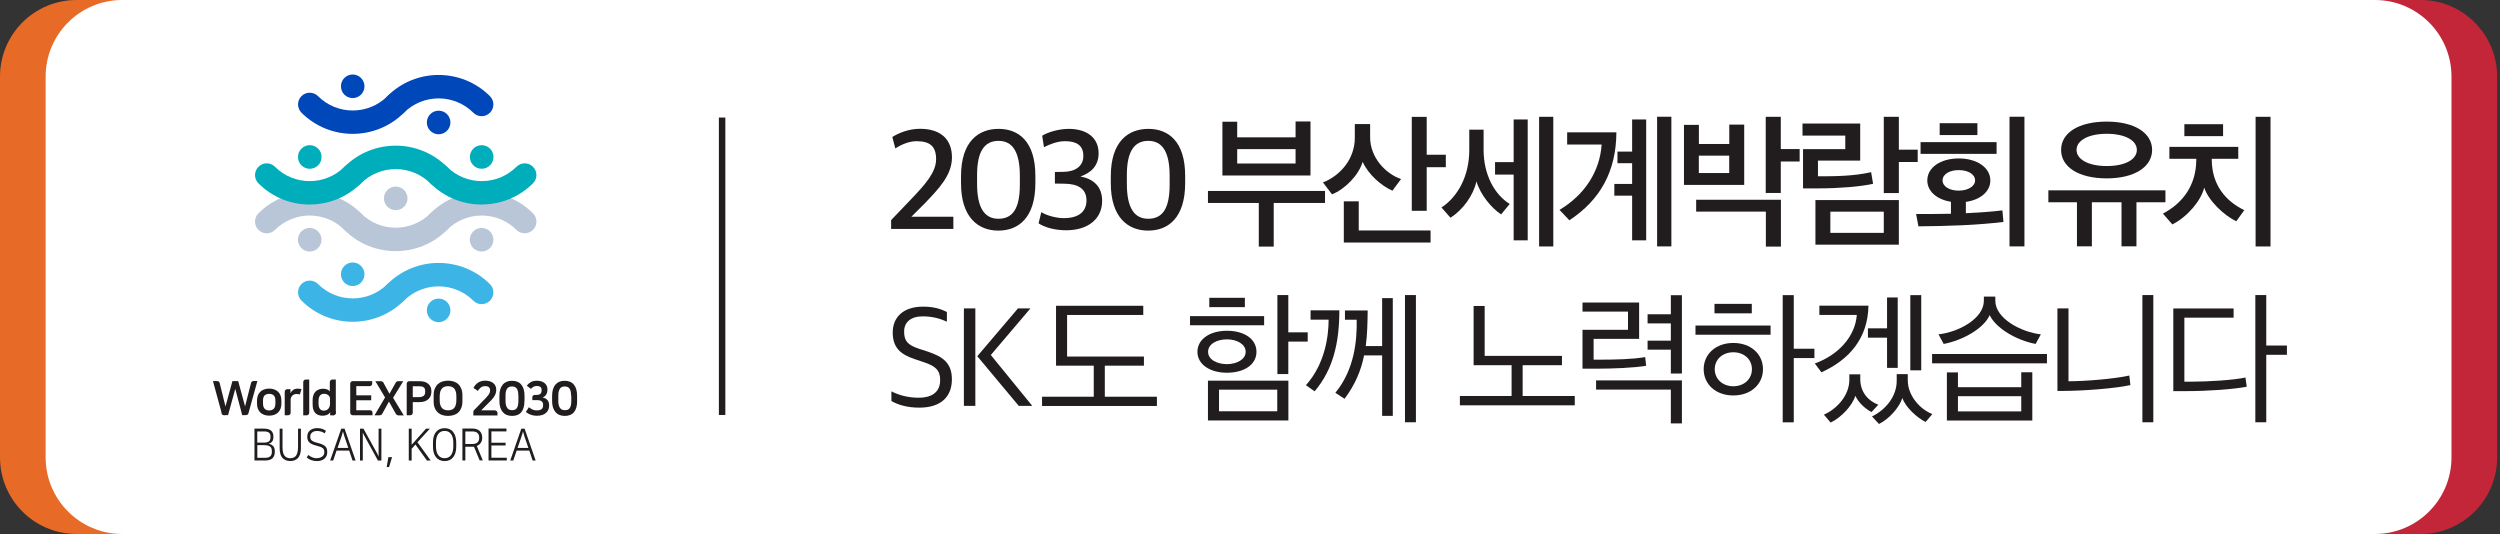 <svg width="309" height="66" viewBox="0 0 309 66" fill="none" xmlns="http://www.w3.org/2000/svg">
<rect x="0" y="0" width="309" height="66" fill="#333333" stroke="none"/>
<g clip-path="url(#clip0_889_6613)">
<path d="M287.9 0H9.463C4.237 0 0 4.237 0 9.463V56.537C0 61.763 4.237 66 9.463 66H287.9C293.126 66 297.362 61.763 297.362 56.537V9.463C297.362 4.237 293.126 0 287.9 0Z" fill="#E76A26"/>
<path d="M21.306 0H299.183C304.404 0 308.646 4.241 308.646 9.463V56.537C308.646 61.759 304.404 66 299.183 66H21.306C15.772 66 11.283 61.503 11.283 55.977V10.023C11.275 4.497 15.772 0 21.306 0Z" fill="#C22638"/>
<path d="M293.54 0H15.103C9.877 0 5.641 4.237 5.641 9.463V56.537C5.641 61.763 9.877 66 15.103 66H293.54C298.766 66 303.003 61.763 303.003 56.537V9.463C303.003 4.237 298.766 0 293.54 0Z" fill="white"/>
<path d="M110.143 27.202L112.729 24.501C114.417 22.722 115.702 21.273 115.702 19.667C115.702 18.061 114.911 17.451 113.28 17.451C112.35 17.451 111.353 17.888 110.661 18.349L110.291 16.932C111.081 16.438 112.317 15.919 113.709 15.919C116.311 15.919 117.662 17.254 117.662 19.453C117.662 21.651 116.039 23.323 114.302 25.135L112.646 26.79H117.835V28.297H110.143V27.219V27.202Z" fill="#211D1E"/>
<path d="M118.781 22.656V21.791C118.781 17.451 120.964 15.928 123.426 15.928C125.889 15.928 127.972 17.468 127.972 21.726V22.64C127.972 26.865 125.93 28.503 123.393 28.503C120.857 28.503 118.781 26.815 118.781 22.656ZM126.053 22.829V21.717C126.053 18.761 125.139 17.41 123.418 17.41C121.697 17.41 120.766 18.695 120.766 21.619V22.73C120.766 25.654 121.664 27.038 123.401 27.038C125.139 27.038 126.053 25.835 126.053 22.829Z" fill="#211D1E"/>
<path d="M128.368 27.606L128.705 26.222C129.364 26.642 130.567 26.963 131.481 26.963C133.292 26.963 134.289 26.189 134.289 24.765C134.289 23.34 133.243 22.722 131.571 22.706L130.385 22.689V21.256L131.448 21.24C132.938 21.223 133.902 20.515 133.902 19.28C133.902 17.945 133.037 17.451 131.637 17.451C130.69 17.451 129.776 17.822 129.035 18.192L128.812 16.776C129.554 16.307 130.945 15.928 132.09 15.928C134.322 15.928 135.788 17.007 135.788 18.95C135.788 20.441 134.907 21.347 133.54 21.808C135.096 22.113 136.224 22.994 136.224 24.83C136.224 27.029 134.52 28.462 131.777 28.462C130.319 28.462 129.043 28.075 128.359 27.598L128.368 27.606Z" fill="#211D1E"/>
<path d="M137.295 22.656V21.791C137.295 17.451 139.477 15.928 141.94 15.928C144.402 15.928 146.486 17.468 146.486 21.726V22.64C146.486 26.865 144.443 28.503 141.907 28.503C139.37 28.503 137.295 26.815 137.295 22.656ZM144.567 22.829V21.717C144.567 18.761 143.653 17.41 141.932 17.41C140.21 17.41 139.28 18.695 139.28 21.619V22.73C139.28 25.654 140.177 27.038 141.915 27.038C143.653 27.038 144.567 25.835 144.567 22.829Z" fill="#211D1E"/>
<path d="M155.586 30.48V25.086H149.303V23.603H163.773V25.086H157.431V30.48H155.586ZM151.09 21.692V15.046H152.918V16.974H160.133V15.013H161.977V21.692H151.09ZM160.133 18.431H152.918V20.21H160.133V18.431Z" fill="#211D1E"/>
<path d="M172.107 23.57C170.757 22.994 169.118 21.561 168.426 20.004C167.932 21.676 166.227 23.381 164.638 24.023L163.518 22.549C165.766 21.668 167.454 19.543 167.454 17.056V15.335H169.348V16.974C169.348 19.51 171.308 21.503 173.17 22.129L172.107 23.562V23.57ZM166.095 29.978V24.888H167.94V28.487H176.818V29.978H166.104H166.095ZM176.34 19.123H178.704V20.663H176.34V26.058H174.496V14.445H176.34V19.123Z" fill="#211D1E"/>
<path d="M185.531 26.494C184.402 25.769 182.961 24.073 182.492 22.417C182.105 24.155 180.82 25.934 179.28 26.914L178.168 25.646C180.112 24.377 181.602 21.841 181.602 18.547V16.026H183.373V18.53C183.373 21.585 184.724 24.056 186.601 25.209L185.539 26.494H185.531ZM187.087 29.706V21.577H184.789V20.037H187.087V14.766H188.825V29.706H187.087ZM190.233 30.463V14.437H191.987V30.463H190.233Z" fill="#211D1E"/>
<path d="M199.787 16.364C199.754 21.165 197.811 24.698 193.973 27.227L192.754 25.942C195.933 24.048 197.761 21.091 197.959 17.863H193.701V16.356H199.787V16.364ZM201.731 29.698V24.188H199.532V22.738H201.731V20.169H199.919V18.736H201.731V14.766H203.468V29.706H201.731V29.698ZM204.819 30.455V14.429H206.581V30.455H204.819Z" fill="#211D1E"/>
<path d="M208.139 22.854V15.434H209.983V17.797H213.739V15.401H215.584V22.854H208.147H208.139ZM220.121 24.682V30.48H218.26V26.156H209.646V24.69H220.121V24.682ZM213.731 19.238H209.975V21.388H213.731V19.238ZM220.105 19.963V23.85H218.244V14.437H220.105V18.423H222.436V19.963H220.105Z" fill="#211D1E"/>
<path d="M231.502 22.722C229.896 23.076 227.228 23.282 224.881 23.282H222.855V18.431H228.076V16.759H222.789V15.269H229.921V19.848H224.7V21.791C226.808 21.791 229.098 21.775 231.272 21.281L231.511 22.714L231.502 22.722ZM224.387 30.241V24.732H234.698V30.241H224.387ZM232.836 26.165H226.232V28.783H232.836V26.165ZM234.698 20.012V23.867H232.836V14.437H234.698V18.497H237.028V20.021H234.698V20.012Z" fill="#211D1E"/>
<path d="M247.627 27.433C244.283 27.836 240.75 27.943 237.118 27.976L236.83 26.453C238.197 26.453 239.671 26.453 241.137 26.42V24.937C239.383 24.666 238.214 23.636 238.214 22.302C238.214 20.712 239.836 19.584 242.101 19.584C244.366 19.584 246.005 20.721 246.005 22.302C246.005 23.669 244.786 24.698 242.982 24.954V26.354C244.621 26.271 246.293 26.164 247.495 26L247.627 27.433ZM237.382 19.016V17.567H246.779V19.016H237.382ZM239.745 15.228H244.407V16.694H239.745V15.228ZM242.093 21.025C240.964 21.025 240.1 21.536 240.1 22.294C240.1 23.051 240.964 23.562 242.093 23.562C243.221 23.562 244.119 23.043 244.119 22.294C244.119 21.544 243.27 21.025 242.093 21.025ZM250.221 30.455H248.376V14.429H250.221V30.455Z" fill="#211D1E"/>
<path d="M256.711 30.447V25.003H253.178V23.521H267.648V25.003H264.065V30.447H262.22V25.003H258.556V30.447H256.711ZM260.392 22.047C256.925 22.047 254.751 20.647 254.751 18.53C254.751 16.414 256.933 15.03 260.392 15.03C263.851 15.03 266.001 16.447 266.001 18.53C266.001 20.614 263.851 22.047 260.392 22.047ZM260.392 16.537C258.078 16.537 256.661 17.385 256.661 18.53C256.661 19.675 258.078 20.523 260.392 20.523C262.706 20.523 264.115 19.691 264.115 18.53C264.115 17.369 262.698 16.537 260.392 16.537Z" fill="#211D1E"/>
<path d="M276.412 27.35C274.822 26.593 272.944 24.764 272.442 23.191C272.038 24.83 270.35 26.807 268.505 27.738L267.336 26.403C269.774 25.119 271.462 22.92 271.462 19.691V19.625H268.135V18.151H276.65V19.625H273.373V19.691C273.373 22.92 275.16 24.896 277.392 25.975L276.412 27.342V27.35ZM269.988 15.351H274.773V16.825H269.988V15.351ZM278.792 30.463V14.437H280.636V30.463H278.792Z" fill="#211D1E"/>
<path d="M110.176 49.57V48.368C111.09 48.845 112.268 49.158 113.536 49.158C115.397 49.158 116.204 48.294 116.204 46.976C116.204 45.74 115.611 45.238 114.162 44.76L112.976 44.357C111.288 43.797 110.34 42.94 110.34 41.096C110.34 39.251 111.592 37.9 114.096 37.9C115.529 37.9 116.377 38.238 117.036 38.559V39.761C116.328 39.44 115.381 39.102 114.047 39.102C112.572 39.102 111.749 39.827 111.749 40.98C111.749 42.133 112.185 42.636 113.561 43.097L114.747 43.484C116.517 44.093 117.654 44.851 117.654 46.885C117.654 48.919 116.435 50.385 113.618 50.385C112.128 50.385 110.983 50.031 110.184 49.57H110.176Z" fill="#211D1E"/>
<path d="M119.137 38.114H120.553V50.163H119.137V38.114ZM120.792 44.027L125.824 38.114H127.364L122.464 43.879L127.586 50.163H125.915L120.792 44.027Z" fill="#211D1E"/>
<path d="M128.797 50.179V49.035H135.188V45.197H130.526V37.793H141.307V38.93H131.893V44.069H141.389V45.197H136.555V49.035H142.995V50.179H128.797Z" fill="#211D1E"/>
<path d="M147.088 40.206V39.07H156.246V40.206H147.088ZM151.65 46.07C149.575 46.07 148.002 45.057 148.002 43.484C148.002 41.911 149.559 40.882 151.65 40.882C153.742 40.882 155.299 41.862 155.299 43.484C155.299 45.106 153.726 46.07 151.65 46.07ZM149.303 51.967V47.05H159.244V51.967H149.303ZM151.65 41.944C150.432 41.944 149.32 42.504 149.32 43.484C149.32 44.464 150.448 45.008 151.65 45.008C152.853 45.008 153.965 44.431 153.965 43.484C153.965 42.537 152.886 41.944 151.65 41.944ZM149.468 37.958V36.805H153.866V37.958H149.468ZM157.868 48.162H150.67V50.83H157.868V48.162ZM159.235 42.232V46.235H157.885V36.467H159.235V41.079H161.632V42.224H159.235V42.232Z" fill="#211D1E"/>
<path d="M165.544 38.361C165.544 42.298 164.803 45.633 162.489 48.368L161.41 47.61C163.741 45.024 164.218 41.606 164.218 39.514H161.987V38.361H165.553H165.544ZM169.045 38.361C169.028 39.951 168.995 41.4 168.806 42.776H170.832V36.846H172.149V51.398H170.832V43.929H168.6C168.229 45.79 167.504 47.528 166.187 49.29L165.05 48.549C167.414 45.675 167.735 42.109 167.686 39.523H166.236V38.37H169.045V38.361ZM173.656 52.189V36.467H175.007V52.189H173.656Z" fill="#211D1E"/>
<path d="M188.199 45.139V48.944H194.64V50.097H180.441V48.944H186.832V45.139H182.138V37.818H183.505V43.986H193.058V45.139H188.208H188.199Z" fill="#211D1E"/>
<path d="M203.452 45.213C201.945 45.469 199.277 45.568 197.457 45.568H195.596V40.766H201.221V38.518H195.596V37.39H202.596V41.886H196.971V44.456H197.515C199.648 44.456 201.822 44.406 203.345 44.135L203.461 45.213H203.452ZM207.883 47.025V52.329H206.516V48.154H197.276V47.017H207.891L207.883 47.025ZM206.516 46.16V43.22H203.642V42.109H206.516V39.975H203.642V38.847H206.516V36.484H207.883V46.169H206.516V46.16Z" fill="#211D1E"/>
<path d="M209.562 41.376V40.239H218.844V41.376H209.562ZM214.24 48.878C212.041 48.878 210.575 47.478 210.575 45.633C210.575 43.788 212.05 42.389 214.24 42.389C216.431 42.389 217.905 43.788 217.905 45.633C217.905 47.478 216.431 48.878 214.24 48.878ZM211.91 38.724V37.554H216.522V38.724H211.91ZM214.24 43.541C212.923 43.541 211.943 44.406 211.943 45.633C211.943 46.86 212.923 47.742 214.24 47.742C215.558 47.742 216.538 46.86 216.538 45.633C216.538 44.406 215.558 43.541 214.24 43.541ZM221.71 44.25V52.197H220.343V36.475H221.71V43.105H224.263V44.258H221.71V44.25Z" fill="#211D1E"/>
<path d="M230.942 37.777C230.876 41.779 228.611 44.439 225.128 46.02L224.312 44.925C227.22 43.879 229.303 41.598 229.501 38.929H224.873V37.777H230.942ZM231.313 50.929C230.555 50.525 229.707 49.776 229.32 48.919C228.966 50.105 227.615 51.588 226.264 52.23L225.433 51.25C227.038 50.558 228.579 48.87 228.579 46.943V46.267H229.929V46.844C229.929 48.499 230.942 49.57 232.161 50.023L231.313 50.937V50.929ZM234.558 45.469H233.24V41.738H230.876V40.585H233.24V36.764H234.558V45.469ZM238.025 52.164C236.946 51.645 235.521 50.336 235.134 49.191C234.747 50.377 233.512 51.777 232.243 52.403L231.379 51.472C233.083 50.641 234.434 48.985 234.434 47.075V46.243H235.801V47C235.801 48.944 237.358 50.616 238.84 51.176L238.008 52.156L238.025 52.164ZM236.114 45.773V36.475H237.465V45.773H236.114Z" fill="#211D1E"/>
<path d="M238.807 44.909V43.756H253.005V44.909H238.807ZM251.621 42.512C249.241 42.075 246.688 40.568 245.922 38.946C245.23 40.568 242.628 42.059 240.24 42.512L239.597 41.326C242.068 41.054 245.206 39.383 245.206 37.167V36.657H246.622V37.167C246.622 39.383 249.834 41.054 252.247 41.326L251.605 42.512H251.621ZM240.635 51.975V46.029H242.002V47.857H249.826V46.012H251.193V51.975H240.627H240.635ZM249.826 48.969H242.002V50.846H249.826V48.969Z" fill="#211D1E"/>
<path d="M263.325 47.594C261.497 48.014 257.412 48.318 254.991 48.318H254.299V38.114H255.666V47.124C257.692 47.124 261.316 46.836 263.185 46.416L263.317 47.602L263.325 47.594ZM266.15 52.189H264.799V36.467H266.15V52.189Z" fill="#211D1E"/>
<path d="M270.902 47.173C272.928 47.173 276.041 46.984 277.54 46.663L277.697 47.8C276.008 48.121 272.895 48.343 270.161 48.343H268.621V38.123H276.074V39.267H269.988V47.173H270.902ZM280.11 42.71H282.663V43.855H280.11V52.189H278.759V36.467H280.11V42.702V42.71Z" fill="#211D1E"/>
<path d="M31.27 47.108C31.155 47.132 31.064 47.215 31.031 47.322C31.031 47.33 31.031 47.346 31.023 47.355L30.29 50.229L29.442 47.108H28.725L27.869 50.237L27.16 47.371L27.144 47.313C27.103 47.19 26.987 47.099 26.856 47.099H26.32L27.399 51.052L27.416 51.118C27.465 51.225 27.572 51.308 27.704 51.308H28.19L29.079 48.063L29.936 51.308H30.413C30.537 51.308 30.652 51.225 30.702 51.118L30.718 51.044L31.814 47.091H31.278L31.27 47.108Z" fill="#211D1E"/>
<path d="M33.273 51.374C33.042 51.374 32.836 51.341 32.655 51.275C32.466 51.209 32.309 51.11 32.177 50.987C32.046 50.863 31.947 50.707 31.873 50.517C31.799 50.336 31.766 50.122 31.766 49.891V49.512C31.766 49.274 31.807 49.068 31.873 48.878C31.947 48.697 32.046 48.541 32.177 48.417C32.309 48.294 32.466 48.195 32.655 48.129C32.836 48.063 33.042 48.03 33.273 48.03C33.503 48.03 33.709 48.063 33.89 48.129C34.08 48.195 34.236 48.294 34.368 48.417C34.5 48.541 34.599 48.697 34.673 48.878C34.747 49.059 34.78 49.274 34.78 49.512V49.891C34.78 50.122 34.747 50.336 34.673 50.517C34.599 50.698 34.5 50.855 34.368 50.987C34.236 51.11 34.08 51.209 33.89 51.275C33.701 51.341 33.495 51.374 33.273 51.374ZM33.273 50.731C33.38 50.731 33.487 50.715 33.578 50.682C33.668 50.649 33.75 50.599 33.825 50.534C33.89 50.468 33.948 50.377 33.981 50.27C34.022 50.163 34.039 50.031 34.039 49.875V49.521C34.039 49.216 33.965 48.994 33.833 48.87C33.693 48.738 33.503 48.681 33.273 48.681C33.042 48.681 32.853 48.746 32.713 48.87C32.573 49.002 32.507 49.216 32.507 49.521V49.875C32.507 50.023 32.523 50.155 32.565 50.27C32.606 50.377 32.655 50.468 32.721 50.534C32.787 50.599 32.869 50.649 32.968 50.682C33.059 50.715 33.157 50.731 33.273 50.731Z" fill="#211D1E"/>
<path d="M37.053 48.055C36.97 48.046 36.888 48.038 36.806 48.038C36.575 48.038 36.386 48.087 36.246 48.186C36.106 48.285 35.99 48.417 35.908 48.573H35.9V48.104H35.504C35.331 48.104 35.191 48.244 35.191 48.417V51.324H35.62C35.776 51.324 35.908 51.2 35.924 51.044V49.413C35.924 49.306 35.941 49.208 35.982 49.125C36.023 49.035 36.073 48.961 36.139 48.895C36.204 48.829 36.279 48.779 36.369 48.746C36.46 48.713 36.55 48.697 36.649 48.697C36.74 48.697 36.822 48.697 36.88 48.713C36.946 48.722 37.003 48.738 37.053 48.763L37.267 48.096C37.209 48.079 37.135 48.063 37.053 48.046V48.055Z" fill="#211D1E"/>
<path d="M37.793 46.91C37.62 46.91 37.48 47.05 37.48 47.223V51.332H37.909C38.082 51.332 38.222 51.192 38.222 51.02V46.91H37.793Z" fill="#211D1E"/>
<path d="M41.078 46.91C40.914 46.91 40.774 47.042 40.765 47.206V48.384C40.765 48.384 40.708 48.31 40.667 48.269C40.625 48.228 40.568 48.195 40.502 48.162C40.436 48.129 40.354 48.104 40.255 48.079C40.156 48.055 40.049 48.046 39.917 48.046C39.719 48.046 39.547 48.079 39.39 48.145C39.234 48.211 39.094 48.302 38.986 48.417C38.871 48.532 38.789 48.681 38.731 48.853C38.674 49.026 38.641 49.224 38.641 49.438V50.007C38.641 50.443 38.739 50.781 38.945 51.02C39.151 51.258 39.456 51.382 39.868 51.382C40.065 51.382 40.247 51.349 40.411 51.283C40.576 51.217 40.708 51.11 40.79 50.954H40.807V51.332H41.194C41.367 51.332 41.507 51.192 41.507 51.02V46.91H41.078ZM40.782 49.957C40.782 50.064 40.765 50.171 40.733 50.262C40.7 50.361 40.642 50.443 40.584 50.517C40.518 50.591 40.444 50.649 40.345 50.69C40.247 50.731 40.139 50.756 40.024 50.756C39.81 50.756 39.645 50.682 39.538 50.534C39.423 50.385 39.374 50.171 39.374 49.899V49.537C39.374 49.265 39.431 49.059 39.538 48.903C39.654 48.755 39.818 48.672 40.057 48.672C40.189 48.672 40.296 48.689 40.387 48.73C40.477 48.771 40.551 48.821 40.617 48.878C40.675 48.936 40.724 49.01 40.749 49.084C40.782 49.158 40.79 49.232 40.79 49.306V49.957H40.782Z" fill="#211D1E"/>
<path d="M28.01 51.011C28.01 51.011 28.01 51.036 28.01 51.044C27.993 51.201 27.862 51.324 27.705 51.324C27.573 51.324 27.466 51.242 27.417 51.135C27.409 51.11 27.4 51.094 27.4 51.069C27.4 51.052 27.4 51.036 27.4 51.02C27.4 50.846 27.54 50.706 27.713 50.706C27.853 50.706 27.969 50.797 28.01 50.912L28.026 50.97V50.987C28.026 50.987 28.026 51.003 28.026 51.02L28.01 51.011Z" fill="#211D1E"/>
<path d="M41.507 51.011C41.507 51.184 41.367 51.324 41.194 51.324C41.021 51.324 40.881 51.184 40.881 51.011C40.881 50.838 41.021 50.698 41.194 50.698C41.367 50.698 41.507 50.838 41.507 51.011Z" fill="#211D1E"/>
<path d="M45.741 50.707H44.036V49.471H45.881V48.862H44.036V47.725H45.7C45.865 47.725 45.997 47.602 46.005 47.437V47.108H43.6C43.427 47.108 43.287 47.248 43.287 47.412V51.011C43.287 51.184 43.427 51.324 43.6 51.324H46.046V51.011C46.046 50.838 45.906 50.698 45.733 50.698L45.741 50.707Z" fill="#211D1E"/>
<path d="M49.595 50.838L49.513 50.698L48.583 49.166L49.422 47.799L49.595 47.519L49.843 47.116H49.225C49.093 47.116 48.986 47.182 48.92 47.28L48.887 47.338L48.138 48.672L47.405 47.322V47.305C47.331 47.19 47.207 47.116 47.075 47.116H46.392L47.594 49.125L46.697 50.649L46.54 50.912L46.293 51.332H46.919C47.051 51.332 47.174 51.267 47.24 51.159L47.257 51.127L48.072 49.636L48.92 51.135V51.159C48.92 51.159 48.928 51.159 48.937 51.159C49.002 51.267 49.118 51.341 49.258 51.341H49.908L49.612 50.855L49.595 50.838Z" fill="#211D1E"/>
<path d="M53.218 47.84C53.16 47.692 53.078 47.569 52.954 47.462C52.839 47.355 52.691 47.272 52.51 47.206C52.328 47.149 52.114 47.116 51.859 47.116H50.583C50.41 47.116 50.27 47.256 50.27 47.42V51.324H50.706C50.879 51.324 51.019 51.184 51.019 51.011V49.702H51.859C52.106 49.702 52.32 49.669 52.501 49.603C52.683 49.537 52.831 49.446 52.954 49.331C53.078 49.216 53.169 49.084 53.226 48.928C53.284 48.771 53.317 48.615 53.317 48.442V48.318C53.317 48.145 53.284 47.989 53.234 47.84H53.218ZM52.551 48.433C52.551 48.681 52.485 48.853 52.337 48.944C52.197 49.035 51.999 49.084 51.76 49.084H51.019V47.742H51.826C51.933 47.742 52.032 47.75 52.123 47.766C52.213 47.783 52.287 47.816 52.353 47.865C52.419 47.906 52.468 47.972 52.501 48.046C52.534 48.12 52.551 48.211 52.551 48.335V48.442V48.433Z" fill="#211D1E"/>
<path d="M55.377 47.05C55.615 47.05 55.838 47.083 56.06 47.149C56.274 47.215 56.472 47.322 56.628 47.47C56.793 47.618 56.917 47.807 57.015 48.038C57.106 48.269 57.155 48.549 57.155 48.878V49.578C57.155 49.908 57.106 50.188 57.015 50.426C56.917 50.657 56.793 50.846 56.628 50.995C56.464 51.143 56.274 51.242 56.06 51.308C55.846 51.373 55.615 51.406 55.377 51.406C55.138 51.406 54.907 51.373 54.693 51.308C54.479 51.242 54.289 51.135 54.125 50.995C53.968 50.846 53.837 50.665 53.738 50.426C53.639 50.196 53.598 49.916 53.598 49.578V48.878C53.598 48.549 53.647 48.269 53.738 48.038C53.837 47.807 53.96 47.618 54.125 47.47C54.289 47.322 54.479 47.215 54.693 47.149C54.907 47.083 55.138 47.05 55.377 47.05ZM55.377 50.715C55.525 50.715 55.657 50.698 55.78 50.657C55.904 50.624 56.011 50.558 56.109 50.459C56.2 50.369 56.274 50.237 56.324 50.081C56.373 49.924 56.406 49.718 56.406 49.479V48.969C56.406 48.722 56.381 48.524 56.324 48.367C56.274 48.211 56.2 48.079 56.109 47.989C56.019 47.898 55.904 47.832 55.78 47.791C55.657 47.75 55.517 47.733 55.377 47.733C55.236 47.733 55.105 47.75 54.981 47.791C54.858 47.832 54.742 47.89 54.652 47.989C54.561 48.079 54.487 48.211 54.429 48.367C54.38 48.532 54.347 48.73 54.347 48.969V49.479C54.347 49.718 54.372 49.924 54.429 50.081C54.487 50.237 54.561 50.369 54.652 50.459C54.742 50.55 54.858 50.616 54.981 50.657C55.105 50.698 55.236 50.715 55.377 50.715Z" fill="#211D1E"/>
<path d="M61.199 50.715H59.478L60.721 49.463C60.919 49.265 61.075 49.059 61.174 48.853C61.281 48.648 61.331 48.425 61.331 48.195V48.137C61.331 47.989 61.306 47.857 61.248 47.725C61.199 47.593 61.117 47.478 61.001 47.379C60.894 47.28 60.746 47.198 60.581 47.14C60.408 47.083 60.202 47.05 59.964 47.05C59.749 47.05 59.56 47.075 59.404 47.14C59.247 47.198 59.107 47.272 58.992 47.363C58.877 47.453 58.778 47.544 58.703 47.651C58.629 47.758 58.563 47.857 58.514 47.947L59.074 48.318C59.148 48.194 59.214 48.096 59.288 48.022C59.362 47.939 59.437 47.882 59.511 47.84C59.585 47.799 59.659 47.766 59.733 47.75C59.807 47.733 59.889 47.725 59.964 47.725C60.186 47.725 60.334 47.775 60.433 47.865C60.524 47.956 60.573 48.054 60.573 48.17V48.219C60.573 48.277 60.573 48.343 60.565 48.4C60.556 48.466 60.532 48.532 60.499 48.606C60.466 48.681 60.408 48.763 60.342 48.853C60.268 48.944 60.178 49.059 60.054 49.183L58.638 50.649L58.588 50.698C58.588 50.698 58.572 50.715 58.572 50.723C58.563 50.739 58.547 50.756 58.539 50.781C58.514 50.83 58.506 50.879 58.506 50.937V51.349H61.487V51.036C61.487 50.871 61.355 50.739 61.199 50.731V50.715Z" fill="#211D1E"/>
<path d="M64.823 49.554C64.823 50.155 64.7 50.608 64.444 50.929C64.189 51.242 63.81 51.407 63.3 51.407C62.789 51.407 62.41 51.25 62.138 50.929C61.867 50.608 61.727 50.155 61.727 49.562V48.911C61.727 48.318 61.867 47.865 62.138 47.544C62.41 47.223 62.789 47.066 63.291 47.066C63.794 47.066 64.172 47.223 64.436 47.544C64.7 47.857 64.831 48.318 64.831 48.911V49.562L64.823 49.554ZM64.066 48.895C64.066 48.656 64.049 48.458 64 48.31C63.958 48.162 63.901 48.046 63.827 47.972C63.752 47.89 63.67 47.84 63.571 47.808C63.472 47.783 63.382 47.766 63.275 47.766C63.168 47.766 63.077 47.783 62.987 47.808C62.888 47.832 62.805 47.89 62.731 47.972C62.657 48.055 62.591 48.17 62.55 48.318C62.501 48.467 62.484 48.656 62.484 48.895V49.562C62.484 49.809 62.509 49.998 62.558 50.147C62.608 50.295 62.674 50.41 62.748 50.492C62.83 50.575 62.913 50.632 63.011 50.657C63.11 50.682 63.209 50.698 63.3 50.698C63.39 50.698 63.497 50.682 63.588 50.657C63.678 50.632 63.761 50.575 63.835 50.501C63.909 50.426 63.958 50.303 64.008 50.155C64.049 50.007 64.074 49.809 64.074 49.562V48.895H64.066Z" fill="#211D1E"/>
<path d="M67.673 49.463C67.541 49.29 67.335 49.183 67.055 49.133C67.178 49.084 67.277 49.026 67.352 48.952C67.434 48.878 67.492 48.796 67.541 48.705C67.59 48.615 67.623 48.524 67.64 48.434C67.656 48.335 67.664 48.252 67.664 48.17V48.112C67.664 47.956 67.632 47.816 67.574 47.684C67.508 47.552 67.426 47.445 67.31 47.346C67.195 47.256 67.063 47.182 66.898 47.132C66.742 47.083 66.561 47.058 66.363 47.058C66.058 47.058 65.811 47.116 65.614 47.223C65.416 47.338 65.251 47.478 65.111 47.667L65.622 48.063C65.713 47.964 65.82 47.882 65.927 47.807C66.042 47.742 66.182 47.709 66.363 47.709C66.544 47.709 66.676 47.742 66.783 47.816C66.882 47.89 66.94 48.005 66.94 48.162V48.211C66.94 48.302 66.94 48.384 66.915 48.458C66.898 48.532 66.866 48.598 66.816 48.648C66.767 48.697 66.701 48.738 66.618 48.771C66.536 48.804 66.429 48.812 66.297 48.812H66.067C65.927 48.829 65.811 48.936 65.795 49.076V49.455H66.363C66.635 49.455 66.824 49.504 66.948 49.603C67.072 49.702 67.129 49.85 67.129 50.056V50.13C67.129 50.319 67.063 50.459 66.94 50.566C66.816 50.673 66.618 50.723 66.355 50.723C66.273 50.723 66.19 50.723 66.116 50.706C66.042 50.69 65.968 50.673 65.885 50.649C65.811 50.616 65.729 50.575 65.647 50.525C65.564 50.476 65.474 50.41 65.367 50.336L64.996 50.921C65.194 51.077 65.408 51.201 65.638 51.275C65.869 51.349 66.1 51.39 66.347 51.39C66.594 51.39 66.833 51.357 67.022 51.291C67.22 51.225 67.376 51.135 67.5 51.019C67.623 50.904 67.722 50.772 67.78 50.624C67.846 50.476 67.87 50.319 67.87 50.163V50.072C67.87 49.834 67.804 49.619 67.673 49.455V49.463Z" fill="#211D1E"/>
<path d="M71.337 49.554C71.337 50.155 71.213 50.608 70.958 50.929C70.703 51.242 70.324 51.407 69.813 51.407C69.303 51.407 68.924 51.25 68.652 50.929C68.38 50.608 68.24 50.155 68.24 49.562V48.911C68.24 48.318 68.38 47.865 68.644 47.544C68.916 47.223 69.294 47.066 69.788 47.066C70.283 47.066 70.67 47.223 70.933 47.544C71.197 47.857 71.329 48.318 71.329 48.911V49.562L71.337 49.554ZM70.587 48.895C70.587 48.656 70.563 48.458 70.522 48.31C70.472 48.162 70.414 48.046 70.349 47.972C70.274 47.89 70.192 47.84 70.102 47.808C70.003 47.783 69.904 47.766 69.805 47.766C69.706 47.766 69.616 47.783 69.517 47.808C69.418 47.832 69.336 47.89 69.261 47.972C69.187 48.055 69.121 48.17 69.08 48.318C69.031 48.467 69.006 48.656 69.006 48.895V49.562C69.006 49.809 69.031 49.998 69.08 50.147C69.13 50.295 69.196 50.41 69.27 50.492C69.344 50.575 69.434 50.632 69.533 50.657C69.632 50.682 69.731 50.698 69.83 50.698C69.928 50.698 70.027 50.682 70.126 50.657C70.217 50.632 70.299 50.575 70.373 50.501C70.447 50.418 70.497 50.303 70.546 50.155C70.587 50.007 70.612 49.809 70.612 49.562V48.895H70.587Z" fill="#211D1E"/>
<path d="M31.443 52.979H32.621C33.403 52.979 33.791 53.301 33.791 53.943V54.058C33.791 54.149 33.782 54.231 33.758 54.314C33.741 54.396 33.708 54.47 33.659 54.544C33.609 54.61 33.552 54.676 33.478 54.725C33.395 54.775 33.305 54.816 33.197 54.849C33.428 54.882 33.609 54.981 33.749 55.121C33.889 55.269 33.964 55.475 33.964 55.747V55.878C33.964 56.2 33.865 56.455 33.675 56.644C33.486 56.825 33.181 56.916 32.786 56.916H31.452V52.971L31.443 52.979ZM31.797 53.317V54.709H32.629C32.885 54.709 33.082 54.66 33.222 54.569C33.362 54.47 33.436 54.305 33.436 54.058V53.959C33.436 53.729 33.37 53.564 33.23 53.465C33.09 53.367 32.885 53.325 32.596 53.325H31.797V53.317ZM31.797 56.587H32.753C33.041 56.587 33.255 56.529 33.395 56.405C33.535 56.29 33.601 56.109 33.601 55.878V55.763C33.601 55.639 33.585 55.541 33.56 55.442C33.527 55.351 33.478 55.277 33.403 55.211C33.329 55.145 33.23 55.104 33.107 55.071C32.983 55.038 32.835 55.022 32.646 55.022H31.806V56.578L31.797 56.587Z" fill="#211D1E"/>
<path d="M35.882 56.636C36.203 56.636 36.442 56.529 36.599 56.307C36.755 56.084 36.837 55.73 36.837 55.244V52.98H37.192V55.384C37.192 55.928 37.076 56.331 36.846 56.595C36.615 56.85 36.294 56.982 35.882 56.982C35.47 56.982 35.141 56.85 34.91 56.595C34.68 56.34 34.565 55.936 34.565 55.384V52.98H34.919V55.244C34.919 55.738 34.993 56.093 35.157 56.307C35.314 56.529 35.561 56.636 35.882 56.636Z" fill="#211D1E"/>
<path d="M39.151 56.628C39.291 56.628 39.423 56.611 39.538 56.57C39.654 56.537 39.753 56.48 39.835 56.422C39.917 56.356 39.975 56.282 40.016 56.208C40.057 56.126 40.082 56.043 40.082 55.953V55.837C40.082 55.747 40.066 55.664 40.041 55.59C40.016 55.516 39.967 55.45 39.893 55.392C39.818 55.335 39.72 55.277 39.596 55.228C39.472 55.178 39.308 55.129 39.11 55.08C38.896 55.03 38.715 54.972 38.567 54.898C38.418 54.833 38.303 54.75 38.221 54.668C38.138 54.585 38.072 54.487 38.039 54.38C38.007 54.272 37.982 54.165 37.982 54.042V53.918C37.982 53.77 38.015 53.63 38.072 53.507C38.13 53.383 38.221 53.284 38.32 53.194C38.427 53.103 38.558 53.037 38.707 52.988C38.855 52.938 39.02 52.914 39.193 52.914C39.44 52.914 39.654 52.947 39.835 53.012C40.008 53.078 40.164 53.152 40.288 53.251L40.123 53.564C40.008 53.474 39.868 53.4 39.711 53.35C39.563 53.301 39.382 53.268 39.193 53.268C39.077 53.268 38.97 53.284 38.871 53.309C38.764 53.342 38.674 53.383 38.6 53.441C38.525 53.498 38.46 53.564 38.418 53.647C38.369 53.729 38.352 53.819 38.352 53.918V54.025C38.352 54.108 38.369 54.182 38.394 54.256C38.427 54.322 38.468 54.388 38.534 54.445C38.6 54.503 38.69 54.553 38.806 54.602C38.913 54.651 39.061 54.693 39.225 54.734C39.464 54.791 39.662 54.857 39.818 54.923C39.975 54.989 40.098 55.071 40.189 55.154C40.28 55.244 40.346 55.335 40.387 55.45C40.42 55.557 40.444 55.681 40.444 55.829V55.953C40.444 56.093 40.411 56.233 40.354 56.356C40.296 56.48 40.214 56.587 40.107 56.685C40 56.784 39.868 56.858 39.711 56.908C39.555 56.965 39.374 56.99 39.176 56.99C38.929 56.99 38.698 56.949 38.484 56.875C38.27 56.801 38.081 56.694 37.916 56.554L38.097 56.233C38.287 56.373 38.46 56.48 38.641 56.545C38.814 56.611 38.987 56.644 39.151 56.644V56.628Z" fill="#211D1E"/>
<path d="M43.961 56.924H43.574L43.162 55.697H41.597L41.177 56.924H40.807L42.182 52.98H42.586L43.953 56.924H43.961ZM41.721 55.368H43.055L42.693 54.305C42.668 54.239 42.643 54.174 42.627 54.116C42.61 54.05 42.586 53.984 42.561 53.91C42.536 53.836 42.511 53.754 42.487 53.655C42.462 53.564 42.429 53.449 42.388 53.325C42.355 53.449 42.322 53.564 42.297 53.655C42.273 53.745 42.24 53.836 42.223 53.91C42.199 53.984 42.174 54.05 42.157 54.116C42.141 54.174 42.116 54.239 42.091 54.305L41.721 55.368Z" fill="#211D1E"/>
<path d="M44.496 52.98H44.924L46.621 56.06C46.654 56.117 46.678 56.167 46.703 56.224C46.728 56.274 46.761 56.348 46.794 56.43V52.98H47.14V56.924H46.712L45.015 53.828C44.982 53.77 44.957 53.712 44.933 53.671C44.908 53.622 44.883 53.556 44.842 53.474V56.924H44.496V52.98Z" fill="#211D1E"/>
<path d="M48.013 56.504H48.458L48.087 57.731H47.791L48.005 56.504H48.013Z" fill="#211D1E"/>
<path d="M51.604 54.668L53.235 56.924H52.774L51.349 54.948L50.88 55.467V56.924H50.525V52.98H50.88V54.972L52.658 52.98H53.136L51.596 54.66L51.604 54.668Z" fill="#211D1E"/>
<path d="M54.957 52.922C55.187 52.922 55.385 52.963 55.566 53.045C55.739 53.128 55.896 53.243 56.011 53.4C56.135 53.556 56.225 53.737 56.291 53.951C56.357 54.165 56.39 54.413 56.39 54.684V55.228C56.39 55.5 56.357 55.738 56.291 55.961C56.225 56.175 56.135 56.364 56.011 56.513C55.888 56.669 55.739 56.784 55.566 56.867C55.385 56.949 55.187 56.99 54.957 56.99C54.726 56.99 54.529 56.949 54.347 56.867C54.166 56.784 54.018 56.669 53.895 56.513C53.771 56.356 53.68 56.175 53.614 55.961C53.549 55.747 53.516 55.5 53.516 55.228V54.684C53.516 54.413 53.549 54.174 53.606 53.951C53.672 53.737 53.763 53.548 53.886 53.4C54.01 53.243 54.158 53.128 54.339 53.045C54.52 52.963 54.718 52.922 54.949 52.922H54.957ZM54.957 56.636C55.286 56.636 55.55 56.513 55.739 56.266C55.929 56.019 56.028 55.656 56.028 55.187V54.709C56.028 54.231 55.929 53.877 55.739 53.63C55.55 53.383 55.286 53.26 54.957 53.26C54.627 53.26 54.364 53.383 54.175 53.63C53.985 53.877 53.886 54.24 53.886 54.709V55.187C53.886 55.664 53.985 56.019 54.175 56.266C54.364 56.513 54.627 56.636 54.957 56.636Z" fill="#211D1E"/>
<path d="M58.571 55.219C58.571 55.219 58.521 55.219 58.505 55.219H57.517V56.916H57.154V52.971H58.431C58.612 52.971 58.777 52.996 58.925 53.053C59.065 53.103 59.188 53.185 59.295 53.276C59.394 53.375 59.468 53.49 59.518 53.614C59.567 53.745 59.6 53.885 59.6 54.042V54.124C59.6 54.363 59.543 54.569 59.419 54.742C59.304 54.915 59.139 55.038 58.933 55.121L59.674 56.908H59.287L58.579 55.203L58.571 55.219ZM57.517 53.325V54.882H58.324C58.645 54.882 58.876 54.816 59.016 54.684C59.156 54.552 59.23 54.363 59.23 54.124V54.066C59.23 53.836 59.156 53.655 59.024 53.523C58.884 53.391 58.67 53.325 58.381 53.325H57.517Z" fill="#211D1E"/>
<path d="M62.598 52.979V53.317H60.737V54.725H62.491V55.063H60.737V56.578H62.639V56.916H60.383V52.971H62.606L62.598 52.979Z" fill="#211D1E"/>
<path d="M66.214 56.924H65.835L65.424 55.697H63.859L63.439 56.924H63.068L64.436 52.98H64.839L66.206 56.924H66.214ZM63.974 55.368H65.308L64.946 54.305C64.921 54.239 64.897 54.174 64.88 54.116C64.864 54.05 64.839 53.984 64.814 53.91C64.79 53.836 64.765 53.754 64.74 53.655C64.716 53.564 64.683 53.449 64.641 53.325C64.608 53.449 64.576 53.564 64.551 53.655C64.526 53.745 64.493 53.836 64.468 53.91C64.444 53.984 64.427 54.05 64.403 54.116C64.378 54.174 64.361 54.239 64.337 54.305L63.966 55.368H63.974Z" fill="#211D1E"/>
<path d="M42.141 10.665C42.141 9.858 42.791 9.207 43.59 9.207C44.389 9.207 45.048 9.858 45.048 10.665C45.048 11.472 44.397 12.123 43.59 12.123C42.783 12.123 42.141 11.472 42.141 10.665Z" fill="#0047BA"/>
<path d="M43.591 16.545C41.302 16.545 39.004 15.672 37.258 13.926C36.698 13.358 36.698 12.444 37.258 11.884C37.826 11.316 38.74 11.316 39.309 11.884C41.672 14.248 45.518 14.248 47.89 11.884C48.458 11.316 49.373 11.316 49.932 11.884C50.501 12.452 50.501 13.366 49.932 13.926C48.187 15.672 45.889 16.545 43.591 16.545Z" fill="#0047BA"/>
<path d="M55.673 15.137C55.673 15.936 55.023 16.595 54.215 16.595C53.408 16.595 52.758 15.944 52.758 15.137C52.758 14.33 53.408 13.679 54.215 13.679C55.023 13.679 55.673 14.33 55.673 15.137Z" fill="#0047BA"/>
<path d="M48.902 14.355C48.532 14.355 48.161 14.215 47.881 13.927C47.321 13.358 47.321 12.444 47.881 11.884C51.373 8.392 57.055 8.392 60.556 11.884C61.124 12.452 61.124 13.367 60.556 13.935C59.987 14.503 59.073 14.503 58.505 13.935C56.141 11.571 52.287 11.571 49.923 13.935C49.643 14.215 49.273 14.363 48.902 14.363V14.355Z" fill="#0047BA"/>
<path d="M42.141 33.898C42.141 33.099 42.791 32.44 43.59 32.44C44.389 32.44 45.048 33.091 45.048 33.898C45.048 34.705 44.397 35.355 43.59 35.355C42.783 35.355 42.141 34.705 42.141 33.898Z" fill="#3CB4E5"/>
<path d="M43.591 39.77C41.302 39.77 39.004 38.897 37.258 37.151C36.698 36.583 36.698 35.668 37.258 35.108C37.826 34.54 38.74 34.54 39.309 35.108C41.672 37.472 45.518 37.472 47.89 35.108C48.458 34.54 49.373 34.54 49.932 35.108C50.501 35.677 50.501 36.591 49.932 37.151C48.187 38.897 45.889 39.77 43.591 39.77Z" fill="#3CB4E5"/>
<path d="M55.673 38.361C55.673 39.16 55.023 39.819 54.215 39.819C53.408 39.819 52.758 39.168 52.758 38.361C52.758 37.554 53.408 36.904 54.215 36.904C55.023 36.904 55.673 37.554 55.673 38.361Z" fill="#3CB4E5"/>
<path d="M48.902 37.579C48.532 37.579 48.161 37.439 47.881 37.159C47.321 36.591 47.321 35.676 47.881 35.117C51.373 31.625 57.055 31.625 60.556 35.117C61.124 35.685 61.124 36.599 60.556 37.167C59.987 37.735 59.073 37.735 58.505 37.167C56.141 34.803 52.287 34.803 49.923 37.167C49.643 37.447 49.273 37.587 48.902 37.587V37.579Z" fill="#3CB4E5"/>
<path d="M47.453 24.517C47.453 23.71 48.104 23.06 48.911 23.06C49.718 23.06 50.368 23.71 50.368 24.517C50.368 25.324 49.718 25.975 48.911 25.975C48.104 25.975 47.453 25.324 47.453 24.517Z" fill="#B9C6D7"/>
<path d="M60.984 29.631C60.984 30.439 60.333 31.089 59.526 31.089C58.719 31.089 58.068 30.439 58.068 29.631C58.068 28.824 58.719 28.174 59.526 28.174C60.333 28.174 60.984 28.824 60.984 29.631Z" fill="#B9C6D7"/>
<path d="M54.223 28.841C53.852 28.841 53.482 28.701 53.202 28.413C52.633 27.845 52.633 26.93 53.202 26.362C56.694 22.87 62.376 22.87 65.876 26.362C66.444 26.93 66.444 27.845 65.876 28.413C65.316 28.973 64.394 28.973 63.834 28.413C61.47 26.049 57.616 26.049 55.252 28.413C54.972 28.693 54.602 28.841 54.231 28.841H54.223Z" fill="#B9C6D7"/>
<path d="M39.738 29.631C39.738 30.439 39.087 31.089 38.28 31.089C37.473 31.089 36.822 30.439 36.822 29.631C36.822 28.824 37.473 28.174 38.28 28.174C39.087 28.174 39.738 28.824 39.738 29.631Z" fill="#B9C6D7"/>
<path d="M32.967 28.841C32.596 28.841 32.226 28.701 31.946 28.413C31.378 27.845 31.378 26.93 31.946 26.362C35.438 22.87 41.12 22.87 44.62 26.362C45.18 26.93 45.18 27.845 44.62 28.413C44.052 28.973 43.138 28.973 42.57 28.413C40.206 26.049 36.36 26.049 33.988 28.413C33.708 28.693 33.337 28.841 32.967 28.841Z" fill="#B9C6D7"/>
<path d="M48.904 31.04C46.606 31.04 44.317 30.167 42.571 28.421C42.002 27.853 42.002 26.939 42.571 26.37C43.139 25.802 44.053 25.802 44.621 26.37C46.985 28.734 50.831 28.734 53.203 26.37C53.771 25.802 54.685 25.802 55.254 26.37C55.822 26.939 55.822 27.853 55.254 28.421C53.508 30.167 51.21 31.04 48.92 31.04H48.904Z" fill="#B9C6D7"/>
<path d="M36.83 19.403C36.83 18.596 37.481 17.945 38.288 17.945C39.095 17.945 39.745 18.596 39.745 19.403C39.745 20.21 39.095 20.861 38.288 20.861C37.481 20.861 36.83 20.21 36.83 19.403Z" fill="#00ADBB"/>
<path d="M38.279 25.283C35.981 25.283 33.692 24.41 31.946 22.664C31.378 22.096 31.378 21.182 31.946 20.614C32.514 20.045 33.428 20.045 33.988 20.614C36.352 22.977 40.206 22.977 42.57 20.614C43.138 20.045 44.052 20.045 44.62 20.614C45.18 21.182 45.18 22.096 44.62 22.656C42.874 24.402 40.577 25.275 38.287 25.275L38.279 25.283Z" fill="#00ADBB"/>
<path d="M58.078 19.403C58.078 18.596 58.729 17.945 59.536 17.945C60.343 17.945 60.993 18.596 60.993 19.403C60.993 20.21 60.343 20.861 59.536 20.861C58.729 20.861 58.078 20.21 58.078 19.403Z" fill="#00ADBB"/>
<path d="M59.535 25.283C57.237 25.283 54.947 24.41 53.202 22.664C52.633 22.096 52.633 21.182 53.202 20.614C53.77 20.045 54.684 20.045 55.252 20.614C57.616 22.977 61.462 22.977 63.834 20.614C64.402 20.045 65.316 20.045 65.876 20.614C66.444 21.182 66.444 22.096 65.876 22.656C64.13 24.402 61.833 25.275 59.543 25.275L59.535 25.283Z" fill="#00ADBB"/>
<path d="M43.592 23.084C43.221 23.084 42.851 22.944 42.571 22.664C42.002 22.096 42.002 21.182 42.571 20.622C46.063 17.13 51.753 17.13 55.245 20.622C55.814 21.19 55.814 22.104 55.245 22.672C54.677 23.241 53.763 23.241 53.195 22.672C50.831 20.309 46.985 20.309 44.613 22.672C44.333 22.953 43.962 23.093 43.592 23.093V23.084Z" fill="#00ADBB"/>
<path d="M89.652 14.528H88.853V51.291H89.652V14.528Z" fill="#211D1E"/>
</g>
<defs>
<clipPath id="clip0_889_6613">
<rect width="308.645" height="66" fill="white"/>
</clipPath>
</defs>
</svg>
